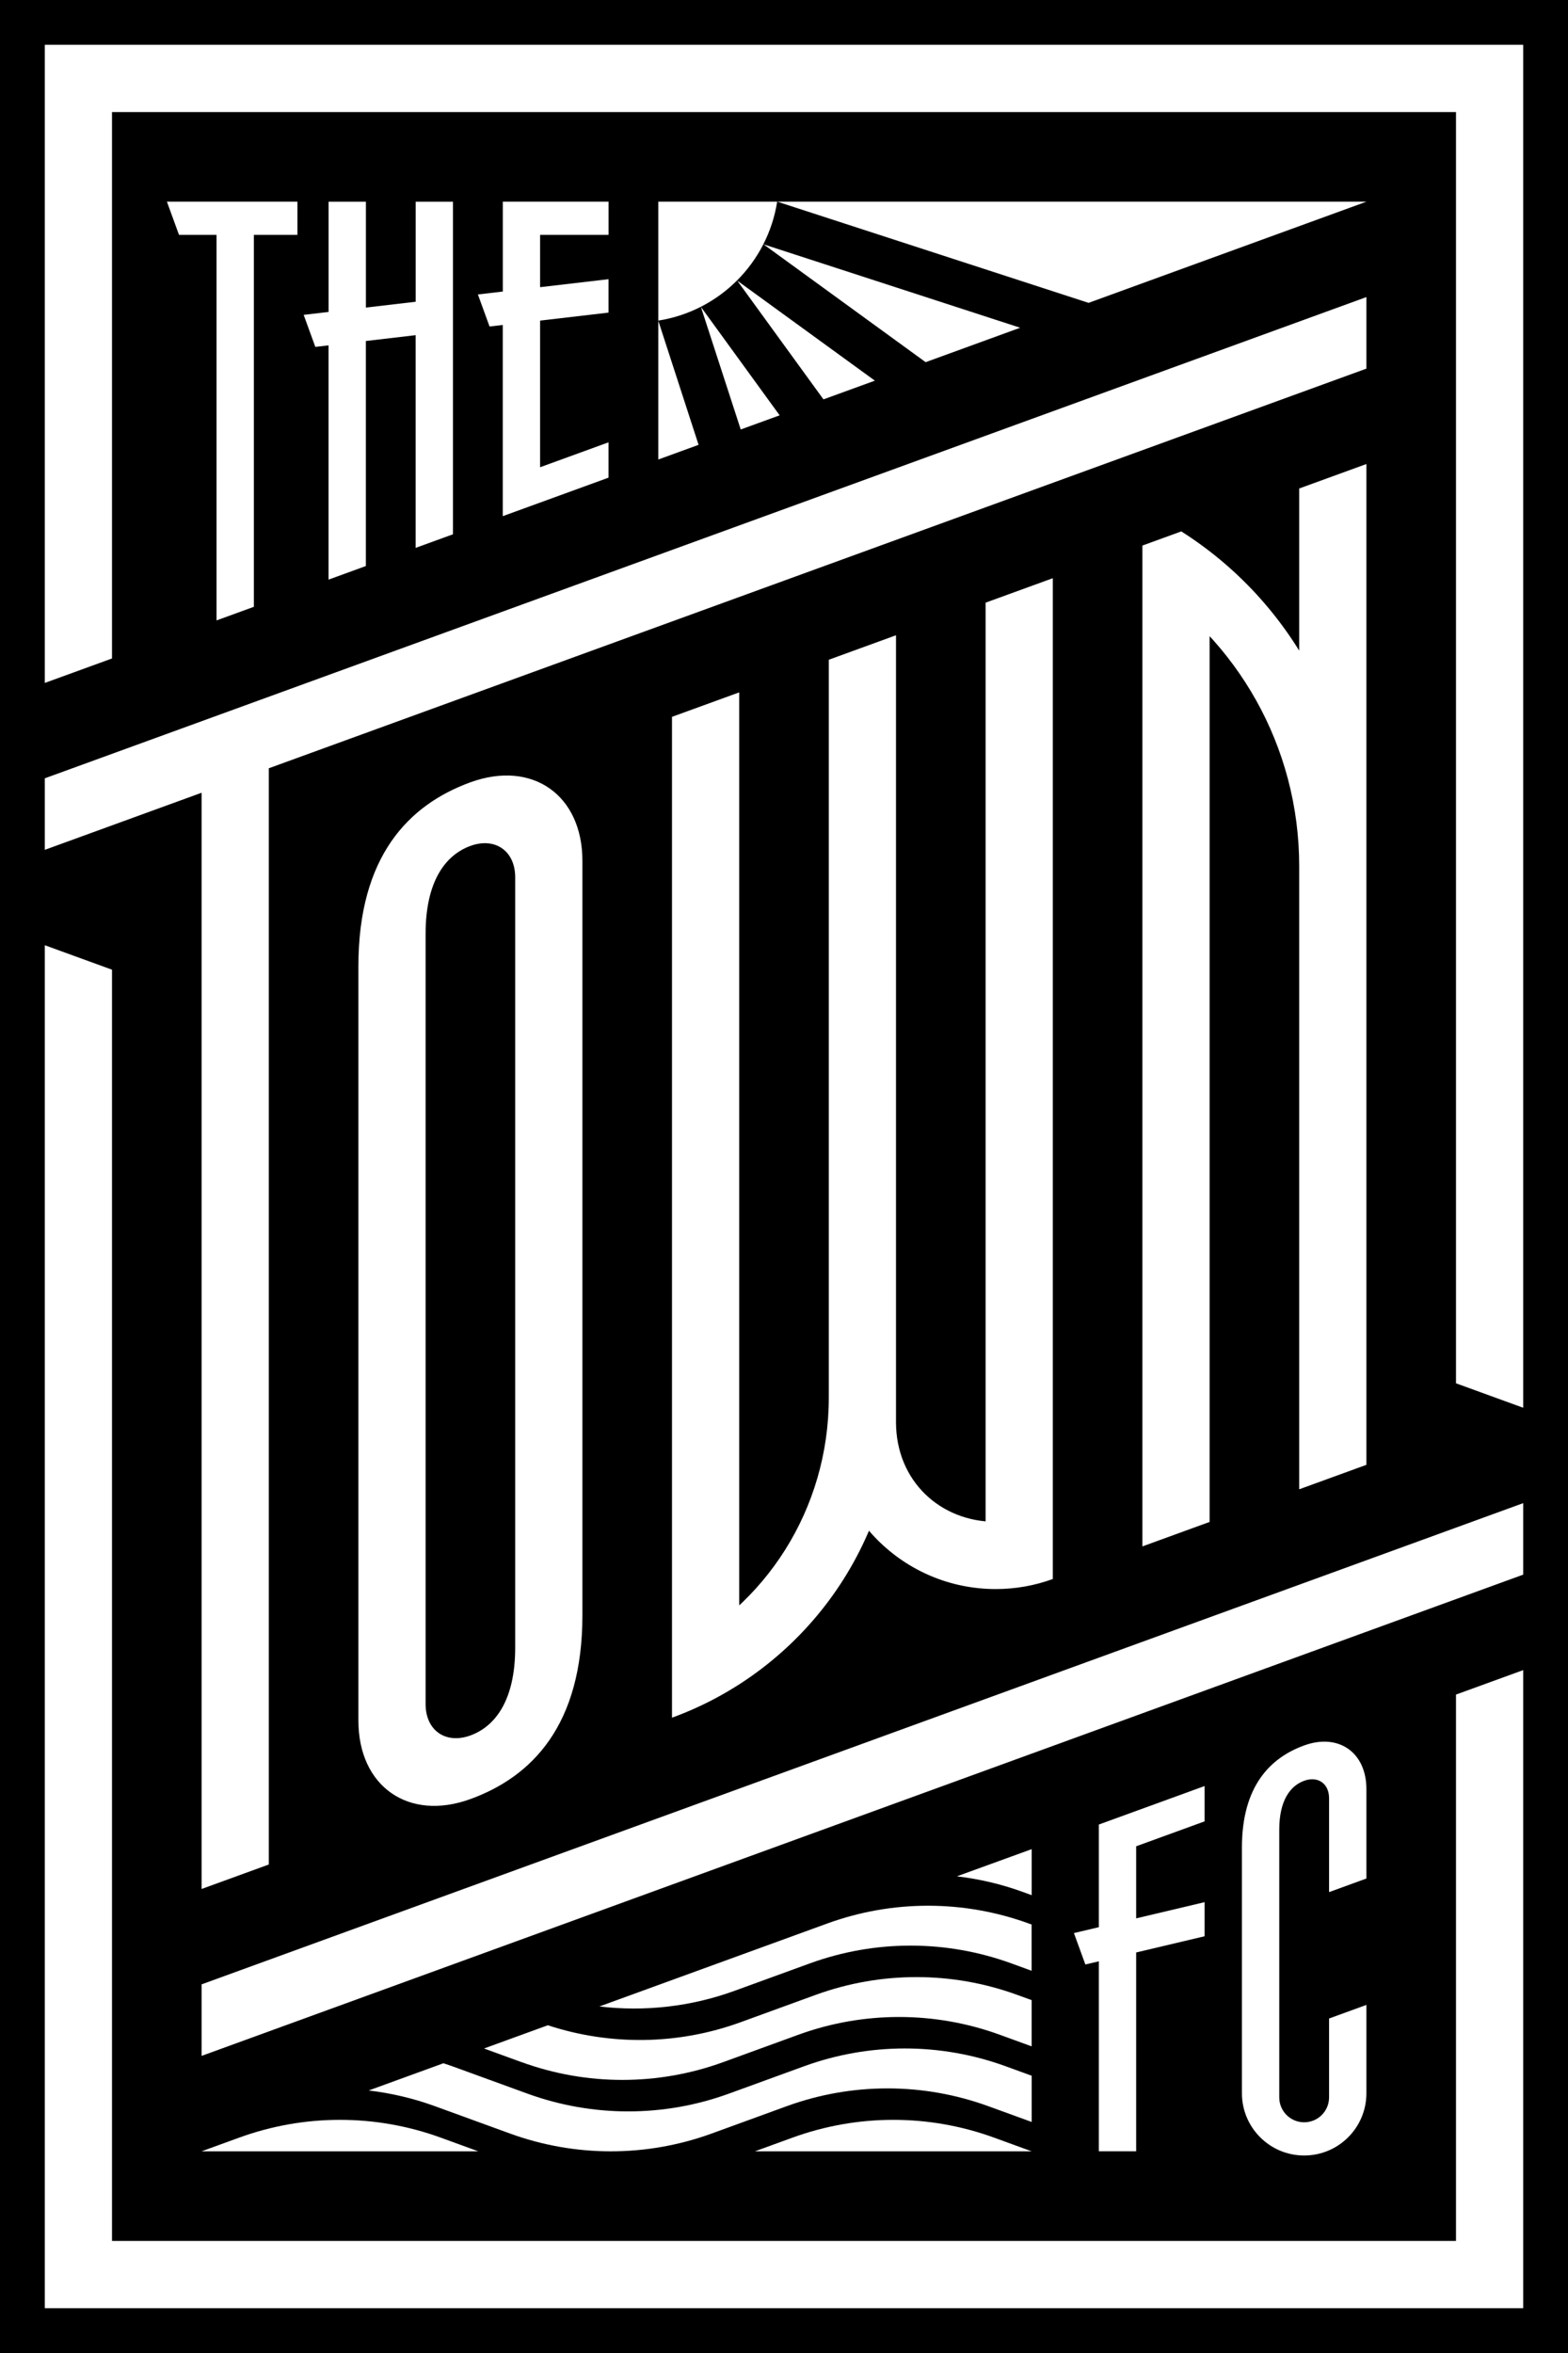 <svg xmlns:xlink="http://www.w3.org/1999/xlink" xmlns="http://www.w3.org/2000/svg" id="Layer_2" viewBox="0.0 0.0 420.0 630.0" width="1500" height="2250"><defs><style>.cls-1,.cls-2{stroke-width:0px;}.cls-2{fill:#fff;}</style></defs><g id="Layer_1-2"><g id="Full_crest"><rect class="cls-1" width="420" height="630"></rect><path id="Border" class="cls-2" d="M408,447.15v170.85H12V253.08l18,6.55v340.37h360v-146.29l18-6.55ZM30,176.29V30h360v340.37l18,6.55V12H12v170.85l18-6.55Z"></path><path id="The" class="cls-2" d="M79.67,54v8.89h-31.72l-3.24-8.89h34.95ZM68,58.45v104.02l-10,3.64V58.45M121.33,54v89.05l-10,3.64v-56.95l-13.33,1.56v60.25l-10,3.64v-62.72l-3.54.41-3.12-8.58,6.67-.78v-29.52h10v28.35l13.33-1.56v-26.79h10ZM144.67,62.89v14l18.33-2.14v8.95l-18.33,2.14v39.26l18.33-6.67v9.46l-28.33,10.31v-51.19l-3.54.41-3.12-8.58,6.67-.78v-24.06h28.33v8.89h-18.33Z"></path><path id="Town" class="cls-2" d="M366,98.7L72,205.7v293.51l-18,6.55V212.25l-42,15.29v-19.15L366,79.54v19.15ZM156,230.47c0-17.63-13.43-27.04-30-21.01s-30,19.84-30,49.23v201.99c0,17.63,13.43,27.04,30,21.01,16.57-6.03,30-19.84,30-49.23v-201.99ZM138,441.14c0,14.11-5.37,21.11-12,23.52-6.63,2.41-12-1.35-12-8.4v-206.25c0-14.11,5.37-21.11,12-23.52,6.63-2.41,12,1.35,12,8.4v206.25ZM282,403.02c-4.43,2.8-9.67,4.44-15.29,4.44-14.75,0-26.71-10.85-26.71-26.71v-210.66l-18,6.55v197.54c0,30.06-17.18,56-42,68.03l18,5.13V185.38l-18,6.55v267.97c35-12.74,60-46.31,60-85.72l-18,6.57c0,24.69,20.02,44.71,44.71,44.71,5.37,0,10.52-.95,15.29-2.69V154.81l-18,6.55v261.97l18-20.31ZM306,155.28c25.22,16,42,44.35,42,76.67v166.8l18-6.55V124.24l-18,6.55v101.17h16c0-37.68-17.77-70.75-47.58-89.68l-10.42,3.79v267.97l18-6.55v-255.97l-18,3.76ZM408,402.46L54,531.3v19.15l354-128.85v-19.15Z"></path><path id="FC" class="cls-2" d="M304.33,494.34v19.29l18.33-4.34v9.13l-18.33,4.34v53.23h-10v-50.86l-3.61.85-3.06-8.41,6.67-1.58v-27.48l28.33-10.31v9.46l-18.33,6.67ZM366,502.95v-23.95c0-9.8-7.46-15.02-16.67-11.67-9.21,3.35-16.67,11.02-16.67,27.35v65.77c0,9.21,7.46,16.67,16.67,16.67s16.67-7.46,16.67-16.67v-23.65l-10,3.64v21.12c0,3.68-2.98,6.67-6.67,6.67s-6.67-2.99-6.67-6.67v-71.7c0-7.84,2.98-11.73,6.67-13.07,3.68-1.34,6.67.75,6.67,4.67v25.14l10-3.64Z"></path><path id="Sunburst" class="cls-2" d="M208.84,111.2l-10.43,3.79-10.67-32.82,21.09,29.03ZM197.46,75.12l23.11,31.81,13.77-5.01-36.89-26.8ZM291.58,81.09l74.42-27.09h-157.78l83.36,27.09ZM204.51,65.41l43.43,31.56,25.32-9.22-68.76-22.34ZM176.33,85.88v37.15l10.79-3.93-10.79-33.22ZM176.33,85.84c16.37-2.58,29.26-15.47,31.84-31.84h-31.84v31.84Z"></path><path id="Bay_water" class="cls-2" d="M54,576l10.08-3.67c17.42-6.34,36.52-6.34,53.95,0l10.08,3.67H54ZM266.25,572.33c-17.42-6.34-36.52-6.34-53.95,0l-10.08,3.67h74.11l-10.08-3.67ZM276.33,555.76l-6.98-2.54c-17.42-6.34-36.52-6.34-53.95,0l-20.16,7.34c-17.42,6.34-36.52,6.34-53.95,0l-20.16-7.34c-.78-.28-1.56-.54-2.35-.8l-20.02,7.29c6.01.71,11.95,2.1,17.72,4.2l20.16,7.34c17.42,6.34,36.52,6.34,53.95,0l20.16-7.34c17.42-6.34,36.52-6.34,53.95,0l11.64,4.23v-12.38ZM139.74,552.13c17.42,6.34,36.52,6.34,53.95,0l20.16-7.34c17.42-6.34,36.52-6.34,53.95,0l8.53,3.11v-12.38l-3.88-1.41c-17.42-6.34-36.52-6.34-53.95,0l-20.16,7.34c-16.64,6.06-34.82,6.31-51.6.8l-17.09,6.22,10.08,3.67ZM276.33,515.28l-.78-.28c-17.42-6.34-36.52-6.34-53.95,0l-61.05,22.22c12.16,1.44,24.57.05,36.23-4.2l20.16-7.34c17.42-6.34,36.52-6.34,53.95,0l5.43,1.98v-12.38ZM256.29,502.37c6.01.71,11.95,2.1,17.72,4.2l2.33.85v-12.32s-20.05,7.28-20.05,7.28Z"></path></g></g></svg>